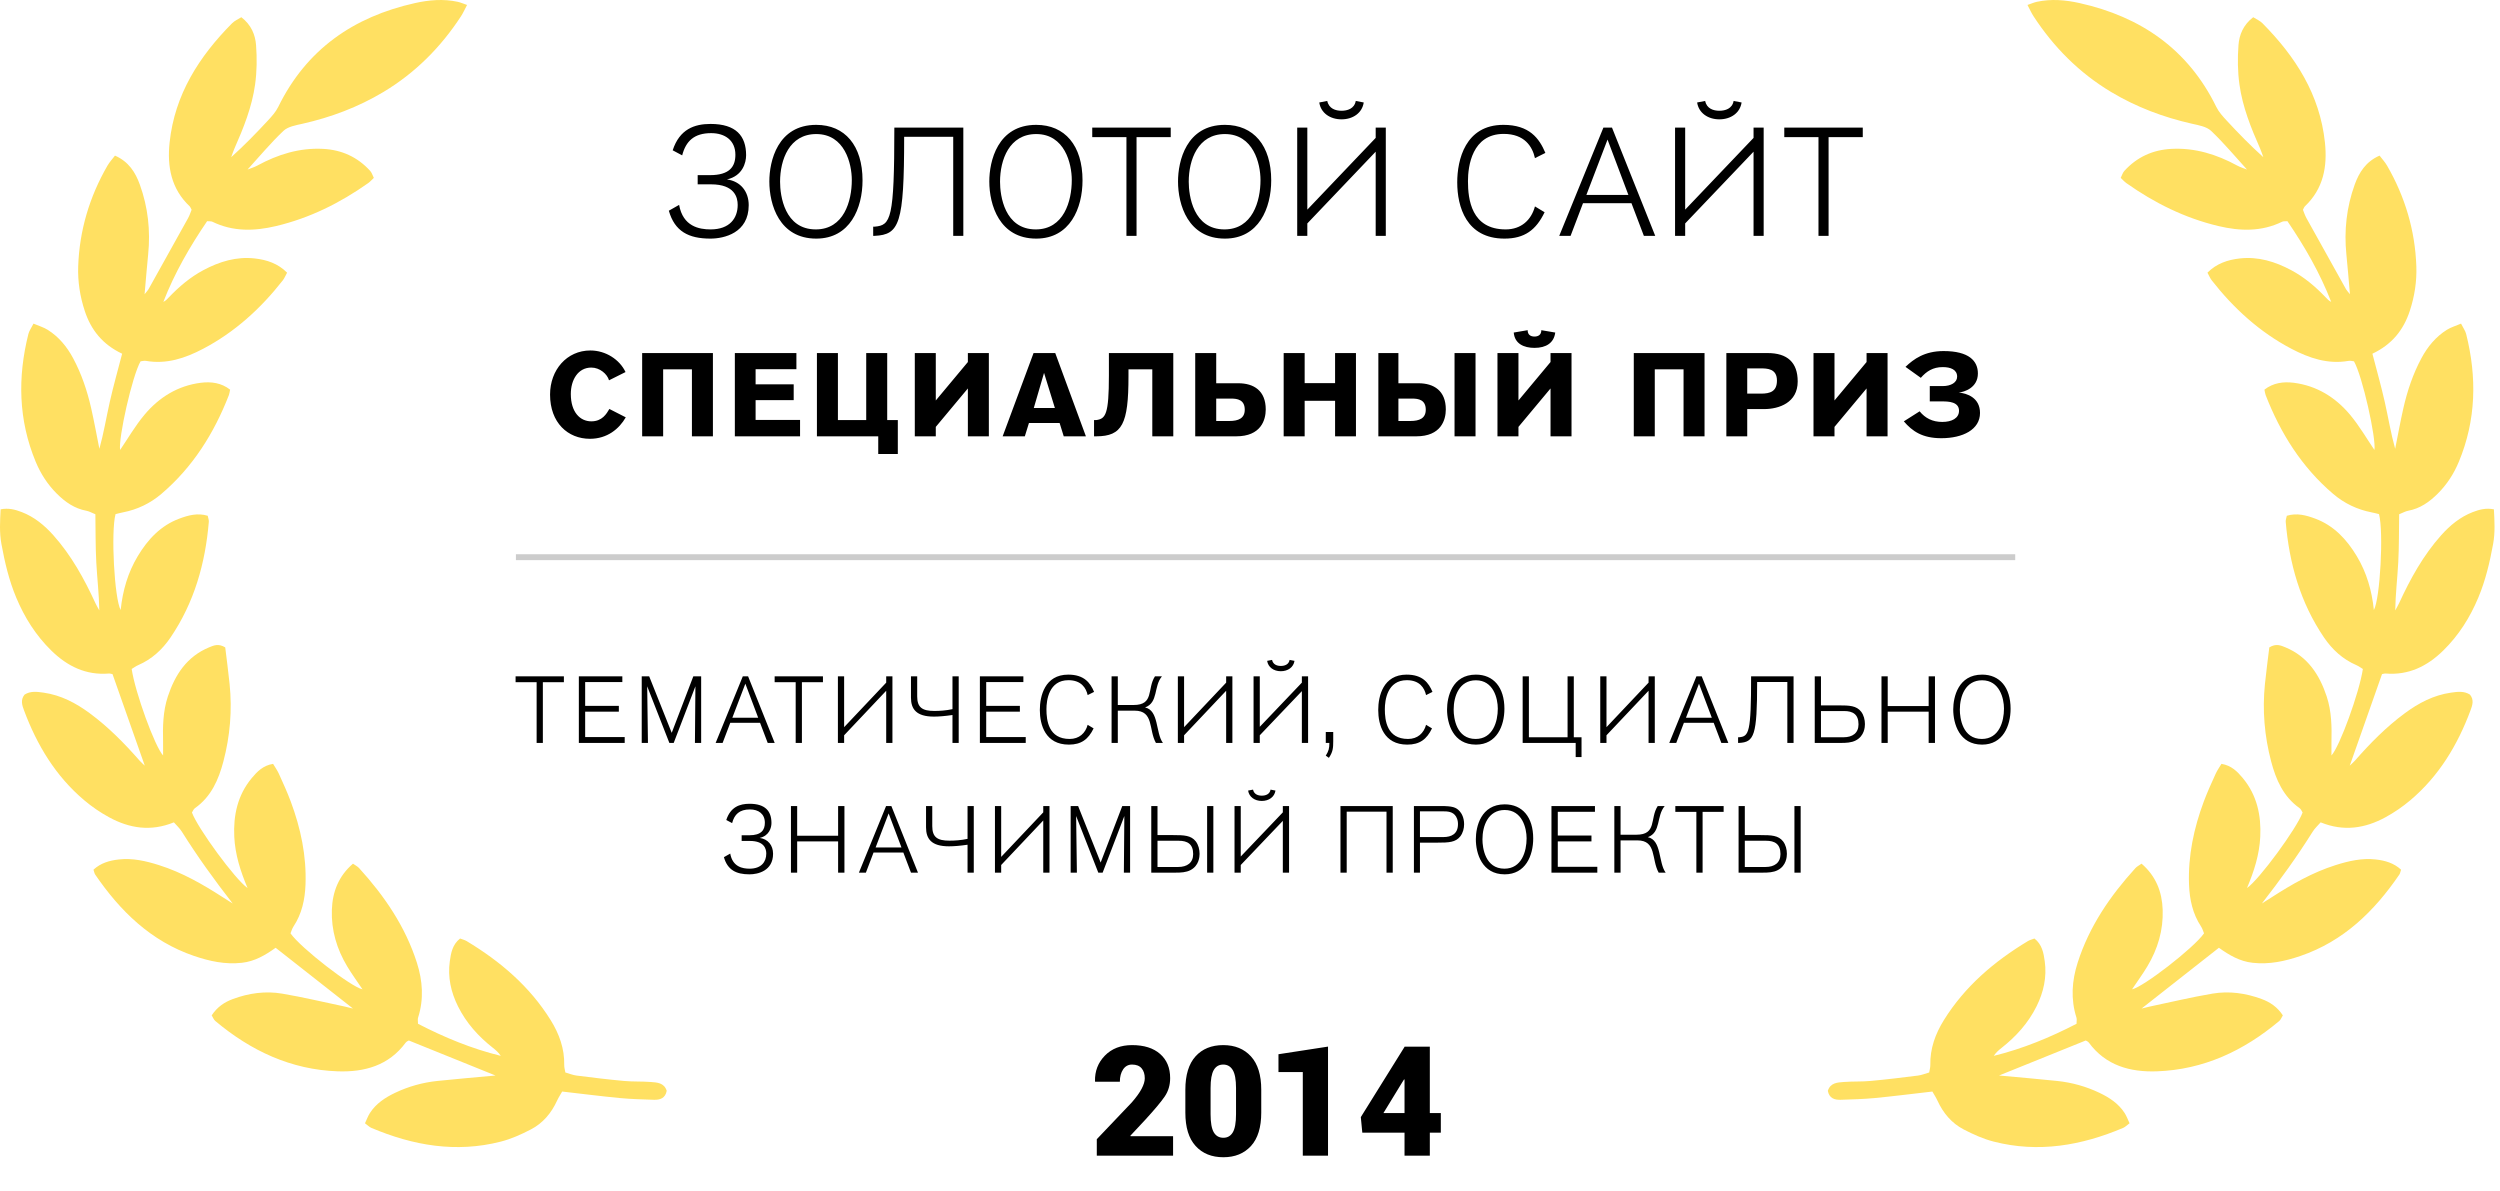 <?xml version="1.0" encoding="utf-8"?>
<svg width="212px" height="101px" viewBox="0 0 212 101" version="1.1" xmlns:xlink="http://www.w3.org/1999/xlink" xmlns="http://www.w3.org/2000/svg">
  <desc>Created with Lunacy</desc>
  <g id="Group-10-Copy">
    <g id="Group-4">
      <g id="Group-5">
        <path d="M35.578 14.415C34.562 13.301 33.595 12.136 32.505 11.101C32.118 10.733 31.446 10.62 30.881 10.493C28.456 9.944 26.16 9.081 24.025 7.802C21.322 6.181 19.158 4.005 17.441 1.375C17.266 1.107 17.137 0.81 16.93 0.42C17.258 0.308 17.485 0.205 17.724 0.153C18.94 -0.112 20.161 -0.004 21.351 0.262C26.552 1.423 30.552 4.182 32.942 9.065C33.152 9.494 33.494 9.871 33.824 10.227C34.807 11.287 35.815 12.325 36.931 13.33C36.841 13.086 36.763 12.836 36.658 12.598C35.885 10.849 35.17 9.071 34.906 7.171C34.752 6.072 34.739 4.935 34.823 3.828C34.889 2.952 35.227 2.109 36.072 1.46C36.336 1.629 36.641 1.755 36.856 1.972C39.655 4.797 41.722 8.015 42.154 12.078C42.371 14.124 42.027 16.015 40.444 17.505C40.398 17.547 40.38 17.618 40.289 17.788C40.367 17.977 40.451 18.252 40.588 18.499C41.7 20.511 42.821 22.519 43.943 24.526C44.004 24.634 44.096 24.724 44.276 24.95C44.167 23.722 44.082 22.651 43.974 21.582C43.769 19.553 43.986 17.571 44.679 15.655C45.054 14.617 45.623 13.706 46.787 13.196C47.01 13.49 47.254 13.751 47.428 14.053C48.951 16.693 49.801 19.545 49.906 22.586C49.95 23.863 49.755 25.142 49.347 26.375C48.816 27.983 47.842 29.208 46.18 29.995C46.537 31.375 46.921 32.721 47.228 34.085C47.526 35.407 47.743 36.747 48.11 38.059C48.34 36.912 48.546 35.761 48.805 34.621C49.141 33.143 49.62 31.711 50.341 30.369C50.864 29.395 51.551 28.561 52.49 27.97C52.833 27.754 53.238 27.639 53.696 27.443C53.881 27.812 54.062 28.052 54.129 28.321C55.052 31.997 54.979 35.621 53.509 39.16C53.089 40.172 52.502 41.081 51.723 41.859C51.011 42.57 50.218 43.128 49.2 43.315C48.981 43.355 48.777 43.477 48.449 43.609C48.427 44.958 48.444 46.331 48.371 47.699C48.3 49.04 48.137 50.377 48.116 51.763C48.225 51.561 48.346 51.364 48.441 51.156C49.394 49.085 50.486 47.098 52.013 45.388C52.763 44.548 53.626 43.835 54.696 43.423C55.248 43.211 55.814 43.058 56.483 43.192C56.536 44.188 56.596 45.148 56.417 46.127C56.132 47.684 55.774 49.213 55.16 50.678C54.453 52.367 53.495 53.887 52.182 55.171C50.827 56.496 49.253 57.275 47.304 57.115C47.211 57.107 47.114 57.144 46.995 57.165C46.094 59.723 45.192 62.283 44.26 64.928C44.427 64.766 44.579 64.64 44.707 64.493C45.99 63.029 47.351 61.648 48.922 60.487C50.101 59.615 51.371 58.946 52.845 58.736C53.4 58.657 53.958 58.584 54.453 58.903C54.82 59.353 54.657 59.814 54.501 60.235C53.404 63.178 51.823 65.811 49.398 67.859C48.748 68.408 48.032 68.899 47.286 69.305C45.566 70.242 43.757 70.537 41.791 69.735C41.562 69.998 41.297 70.237 41.114 70.528C39.802 72.623 38.36 74.621 36.806 76.616C37.076 76.445 37.349 76.276 37.617 76.103C39.335 74.993 41.101 73.978 43.063 73.36C44.165 73.012 45.288 72.75 46.459 72.882C47.249 72.97 47.992 73.179 48.611 73.749C48.551 73.924 48.534 74.06 48.466 74.161C46.341 77.271 43.742 79.811 40.087 81.062C38.772 81.511 37.439 81.803 36.025 81.645C34.935 81.524 34.043 81.001 33.163 80.371C30.977 82.089 28.815 83.788 26.604 85.526C26.857 85.464 27.082 85.402 27.311 85.354C29.078 84.982 30.837 84.561 32.616 84.259C34.031 84.019 35.437 84.217 36.791 84.718C37.517 84.987 38.128 85.403 38.585 86.103C38.482 86.267 38.415 86.466 38.278 86.581C35.27 89.106 31.861 90.712 27.892 90.849C25.641 90.926 23.572 90.366 22.135 88.415C22.097 88.364 22.038 88.326 21.984 88.291C21.928 88.256 21.866 88.233 21.868 88.234C19.368 89.243 16.912 90.236 14.519 91.203C16.118 91.351 17.784 91.49 19.445 91.664C20.696 91.796 21.899 92.13 23.037 92.673C23.878 93.074 24.647 93.58 25.166 94.38C25.336 94.642 25.441 94.947 25.586 95.254C25.356 95.423 25.218 95.572 25.047 95.644C21.506 97.143 17.862 97.781 14.07 96.809C13.188 96.583 12.332 96.198 11.521 95.777C10.501 95.248 9.782 94.391 9.3 93.34C9.169 93.055 8.994 92.791 8.865 92.563C7.15 92.759 5.555 92.963 3.954 93.117C3.006 93.208 2.05 93.227 1.097 93.261C0.561 93.281 0.119 93.13 0 92.502C0.216 91.815 0.813 91.793 1.358 91.752C2.113 91.694 2.874 91.734 3.627 91.664C4.969 91.541 6.308 91.377 7.646 91.208C7.963 91.168 8.268 91.039 8.595 90.946C8.635 90.703 8.695 90.513 8.691 90.325C8.66 88.926 9.114 87.678 9.84 86.507C11.62 83.641 14.109 81.528 16.963 79.806C17.125 79.708 17.32 79.664 17.521 79.586C18.167 80.089 18.297 80.809 18.394 81.515C18.58 82.859 18.3 84.128 17.698 85.34C16.993 86.755 15.967 87.892 14.735 88.86C14.491 89.052 14.256 89.254 14.071 89.537C16.542 88.931 18.852 87.974 21.09 86.817C21.09 86.61 21.13 86.439 21.084 86.295C20.583 84.729 20.695 83.169 21.185 81.636C22.165 78.568 23.939 75.974 26.085 73.615C26.212 73.475 26.396 73.387 26.604 73.239C27.821 74.287 28.344 75.622 28.395 77.154C28.453 78.877 27.979 80.475 27.096 81.946C26.692 82.62 26.226 83.255 25.797 83.895C26.725 83.719 31.032 80.396 31.902 79.147C31.829 78.976 31.772 78.752 31.651 78.57C30.937 77.489 30.678 76.284 30.63 75.013C30.539 72.574 31.036 70.237 31.882 67.968C32.18 67.168 32.538 66.39 32.89 65.611C33.021 65.322 33.212 65.059 33.38 64.775C34.23 64.913 34.733 65.434 35.19 65.983C36.391 67.428 36.759 69.141 36.67 70.969C36.597 72.459 36.153 73.867 35.544 75.305C36.578 74.599 39.769 70.244 40.26 68.902C40.187 68.791 40.128 68.617 40.006 68.531C38.623 67.56 38 66.111 37.593 64.569C37.027 62.422 36.84 60.228 37.066 58.01C37.176 56.938 37.321 55.869 37.437 54.9C38.01 54.549 38.404 54.729 38.802 54.893C40.688 55.676 41.689 57.203 42.302 59.056C42.723 60.328 42.739 61.643 42.708 62.962C42.7 63.322 42.707 63.683 42.707 64.063C43.408 63.308 45.075 58.722 45.371 56.73C45.2 56.627 45.02 56.49 44.818 56.403C43.663 55.903 42.776 55.088 42.078 54.062C40.065 51.099 39.125 47.778 38.829 44.247C38.816 44.092 38.884 43.931 38.922 43.737C39.772 43.478 40.557 43.692 41.324 43.977C42.914 44.567 44.002 45.743 44.85 47.153C45.694 48.554 46.138 50.097 46.304 51.731C46.832 50.792 47.145 45.113 46.739 43.597C46.549 43.551 46.334 43.491 46.114 43.449C44.893 43.212 43.8 42.689 42.858 41.888C40.188 39.617 38.388 36.744 37.128 33.506C37.081 33.386 37.07 33.253 37.023 33.043C37.76 32.465 38.627 32.348 39.507 32.459C41.461 32.706 43.049 33.694 44.288 35.174C45.082 36.123 45.708 37.213 46.352 38.157C46.508 37.169 45.334 31.888 44.618 30.641C44.479 30.627 44.312 30.575 44.159 30.602C42.408 30.908 40.822 30.369 39.32 29.581C36.626 28.168 34.422 26.158 32.554 23.772C32.418 23.597 32.334 23.381 32.192 23.123C32.966 22.342 33.913 22.031 34.935 21.916C36.497 21.741 37.931 22.184 39.293 22.91C40.408 23.505 41.358 24.314 42.226 25.224C42.358 25.363 42.484 25.507 42.685 25.599C41.736 23.154 40.44 20.911 38.974 18.757C38.779 18.775 38.634 18.75 38.527 18.803C36.775 19.657 34.967 19.608 33.129 19.171C30.271 18.492 27.696 17.21 25.31 15.524C25.154 15.413 25.025 15.262 24.836 15.085C24.944 14.872 25.005 14.646 25.146 14.492C26.217 13.315 27.561 12.703 29.148 12.624C31.15 12.523 32.979 13.095 34.717 14.041C34.994 14.191 35.304 14.28 35.599 14.397C35.615 14.445 35.631 14.493 35.613 14.44C35.672 14.481 35.625 14.448 35.578 14.415" transform="translate(155 0)" id="Fill-1" fill="#FFE062" stroke="none" />
        <path d="M35.578 14.415C34.562 13.301 33.595 12.136 32.505 11.101C32.118 10.733 31.446 10.62 30.881 10.493C28.456 9.944 26.16 9.081 24.025 7.802C21.322 6.181 19.158 4.005 17.441 1.375C17.266 1.107 17.137 0.81 16.93 0.42C17.258 0.308 17.485 0.205 17.724 0.153C18.94 -0.112 20.161 -0.004 21.351 0.262C26.552 1.423 30.552 4.182 32.942 9.065C33.152 9.494 33.494 9.871 33.824 10.227C34.807 11.287 35.815 12.325 36.931 13.33C36.841 13.086 36.763 12.836 36.658 12.598C35.885 10.849 35.17 9.071 34.906 7.171C34.752 6.072 34.739 4.935 34.823 3.828C34.889 2.952 35.227 2.109 36.072 1.46C36.336 1.629 36.641 1.755 36.856 1.972C39.655 4.797 41.722 8.015 42.154 12.078C42.371 14.124 42.027 16.015 40.444 17.505C40.398 17.547 40.38 17.618 40.289 17.788C40.367 17.977 40.451 18.252 40.588 18.499C41.7 20.511 42.821 22.519 43.943 24.526C44.004 24.634 44.096 24.724 44.276 24.95C44.167 23.722 44.082 22.651 43.974 21.582C43.769 19.553 43.986 17.571 44.679 15.655C45.054 14.617 45.623 13.706 46.787 13.196C47.01 13.49 47.254 13.751 47.428 14.053C48.951 16.693 49.801 19.545 49.906 22.586C49.95 23.863 49.755 25.142 49.347 26.375C48.816 27.983 47.842 29.208 46.18 29.995C46.537 31.375 46.921 32.721 47.228 34.085C47.526 35.407 47.743 36.747 48.11 38.059C48.34 36.912 48.546 35.761 48.805 34.621C49.141 33.143 49.62 31.711 50.341 30.369C50.864 29.395 51.551 28.561 52.49 27.97C52.833 27.754 53.238 27.639 53.696 27.443C53.881 27.812 54.062 28.052 54.129 28.321C55.052 31.997 54.979 35.621 53.509 39.16C53.089 40.172 52.502 41.081 51.723 41.859C51.011 42.57 50.218 43.128 49.2 43.315C48.981 43.355 48.777 43.477 48.449 43.609C48.427 44.958 48.444 46.331 48.371 47.699C48.3 49.04 48.137 50.377 48.116 51.763C48.225 51.561 48.346 51.364 48.441 51.156C49.394 49.085 50.486 47.098 52.013 45.388C52.763 44.548 53.626 43.835 54.696 43.423C55.248 43.211 55.814 43.058 56.483 43.192C56.536 44.188 56.596 45.148 56.417 46.127C56.132 47.684 55.774 49.213 55.16 50.678C54.453 52.367 53.495 53.887 52.182 55.171C50.827 56.496 49.253 57.275 47.304 57.115C47.211 57.107 47.114 57.144 46.995 57.165C46.094 59.723 45.191 62.283 44.26 64.928C44.427 64.766 44.579 64.64 44.707 64.493C45.99 63.029 47.351 61.648 48.922 60.487C50.101 59.615 51.371 58.946 52.845 58.736C53.4 58.657 53.958 58.584 54.453 58.903C54.82 59.353 54.657 59.814 54.501 60.235C53.404 63.178 51.823 65.811 49.398 67.859C48.748 68.408 48.032 68.899 47.286 69.305C45.566 70.242 43.757 70.537 41.791 69.735C41.562 69.998 41.297 70.237 41.114 70.528C39.802 72.623 38.36 74.621 36.806 76.616C37.076 76.445 37.349 76.276 37.617 76.103C39.335 74.993 41.101 73.978 43.063 73.36C44.165 73.012 45.288 72.75 46.459 72.882C47.249 72.97 47.992 73.179 48.611 73.749C48.551 73.924 48.534 74.06 48.466 74.161C46.341 77.271 43.742 79.811 40.087 81.062C38.772 81.511 37.439 81.803 36.025 81.645C34.935 81.524 34.043 81.001 33.163 80.371C30.977 82.089 28.815 83.788 26.604 85.526C26.857 85.464 27.082 85.402 27.311 85.354C29.078 84.982 30.837 84.561 32.616 84.259C34.031 84.019 35.437 84.217 36.791 84.718C37.517 84.987 38.128 85.403 38.585 86.103C38.482 86.267 38.415 86.466 38.278 86.581C35.27 89.106 31.861 90.712 27.892 90.849C25.641 90.926 23.572 90.366 22.135 88.415C22.097 88.364 22.038 88.326 21.984 88.291C21.928 88.256 21.866 88.233 21.868 88.234C19.368 89.243 16.912 90.236 14.519 91.203C16.118 91.351 17.784 91.49 19.445 91.664C20.696 91.796 21.899 92.13 23.037 92.673C23.878 93.074 24.647 93.58 25.166 94.38C25.336 94.642 25.441 94.947 25.586 95.254C25.356 95.423 25.218 95.572 25.047 95.644C21.506 97.143 17.862 97.781 14.07 96.809C13.188 96.583 12.332 96.198 11.521 95.777C10.501 95.248 9.782 94.391 9.3 93.34C9.169 93.055 8.994 92.791 8.865 92.563C7.15 92.759 5.555 92.963 3.954 93.117C3.006 93.208 2.05 93.227 1.097 93.261C0.561 93.281 0.119 93.13 0 92.502C0.216 91.815 0.813 91.793 1.358 91.752C2.113 91.694 2.874 91.734 3.627 91.664C4.969 91.541 6.308 91.377 7.646 91.208C7.963 91.168 8.268 91.039 8.595 90.946C8.635 90.703 8.695 90.513 8.691 90.325C8.66 88.926 9.114 87.678 9.84 86.507C11.62 83.641 14.109 81.528 16.963 79.806C17.125 79.708 17.32 79.664 17.521 79.586C18.167 80.089 18.297 80.809 18.394 81.515C18.58 82.859 18.3 84.128 17.698 85.34C16.993 86.755 15.967 87.892 14.735 88.86C14.491 89.052 14.256 89.254 14.071 89.537C16.542 88.931 18.852 87.974 21.09 86.817C21.09 86.61 21.13 86.439 21.084 86.295C20.583 84.729 20.695 83.169 21.185 81.636C22.165 78.568 23.939 75.974 26.085 73.615C26.212 73.475 26.396 73.387 26.604 73.239C27.821 74.287 28.344 75.622 28.395 77.154C28.453 78.877 27.979 80.475 27.096 81.946C26.692 82.62 26.226 83.255 25.797 83.895C26.725 83.719 31.032 80.396 31.902 79.147C31.829 78.976 31.772 78.752 31.651 78.57C30.937 77.489 30.678 76.284 30.63 75.013C30.539 72.574 31.036 70.237 31.882 67.968C32.18 67.168 32.538 66.39 32.89 65.611C33.021 65.322 33.212 65.059 33.38 64.775C34.23 64.913 34.733 65.434 35.19 65.983C36.391 67.428 36.759 69.141 36.67 70.969C36.597 72.459 36.153 73.867 35.544 75.305C36.578 74.599 39.769 70.244 40.26 68.902C40.187 68.791 40.128 68.617 40.006 68.531C38.623 67.56 38 66.111 37.593 64.569C37.027 62.422 36.84 60.228 37.066 58.01C37.176 56.938 37.321 55.869 37.437 54.9C38.01 54.549 38.404 54.729 38.802 54.893C40.688 55.676 41.689 57.203 42.302 59.056C42.723 60.328 42.739 61.643 42.708 62.962C42.7 63.322 42.707 63.683 42.707 64.063C43.408 63.308 45.075 58.722 45.371 56.73C45.2 56.627 45.02 56.49 44.818 56.403C43.663 55.903 42.776 55.088 42.078 54.062C40.065 51.099 39.125 47.778 38.829 44.247C38.816 44.092 38.884 43.931 38.922 43.737C39.772 43.478 40.557 43.692 41.324 43.977C42.914 44.567 44.002 45.743 44.85 47.153C45.694 48.554 46.138 50.097 46.304 51.731C46.832 50.792 47.145 45.113 46.739 43.597C46.549 43.551 46.334 43.491 46.114 43.449C44.893 43.212 43.8 42.689 42.858 41.888C40.188 39.617 38.388 36.744 37.128 33.506C37.081 33.386 37.07 33.253 37.023 33.043C37.76 32.465 38.627 32.348 39.507 32.459C41.461 32.706 43.049 33.694 44.288 35.174C45.082 36.123 45.708 37.213 46.352 38.157C46.508 37.169 45.334 31.888 44.618 30.641C44.479 30.627 44.312 30.575 44.159 30.602C42.408 30.908 40.822 30.369 39.32 29.581C36.626 28.168 34.422 26.158 32.554 23.772C32.418 23.597 32.334 23.381 32.191 23.123C32.966 22.342 33.913 22.031 34.935 21.916C36.497 21.741 37.931 22.184 39.293 22.91C40.408 23.505 41.358 24.314 42.226 25.224C42.358 25.363 42.484 25.507 42.685 25.599C41.736 23.154 40.44 20.911 38.974 18.757C38.779 18.775 38.634 18.75 38.527 18.803C36.775 19.657 34.967 19.608 33.129 19.171C30.271 18.492 27.696 17.21 25.31 15.524C25.154 15.413 25.025 15.262 24.836 15.085C24.944 14.872 25.005 14.646 25.146 14.492C26.217 13.315 27.561 12.703 29.148 12.624C31.15 12.523 32.979 13.095 34.717 14.041C34.994 14.191 35.304 14.28 35.599 14.397C35.615 14.445 35.63 14.493 35.613 14.44C35.672 14.481 35.625 14.448 35.578 14.415" transform="matrix(-1 0 0 1 56.537 0)" id="Fill-1" fill="#FFE062" stroke="none" />
        <path d="M68.999 0.13C68.87 1.014 68.09 1.56 67.115 1.56C66.139 1.56 65.359 1.014 65.23 0.13L65.906 0C66.049 0.663 66.621 0.832 67.115 0.832C67.609 0.832 68.207 0.663 68.323 0L68.999 0.13ZM99.157 1.56C100.132 1.56 100.912 1.014 101.042 0.13L100.366 0C100.249 0.663 99.651 0.832 99.157 0.832C98.663 0.832 98.091 0.663 97.948 0L97.272 0.13C97.403 1.014 98.183 1.56 99.157 1.56ZM13.597 11.674C14.767 11.674 16.846 11.193 16.846 8.84C16.846 7.683 16.157 6.812 15.001 6.656C16.326 6.357 16.625 5.239 16.625 4.602C16.625 2.964 15.768 1.95 13.61 1.95C12.245 1.95 10.983 2.392 10.399 4.186L11.204 4.615C11.517 3.406 12.219 2.73 13.662 2.73C14.832 2.73 15.716 3.341 15.716 4.563C15.716 5.564 15.235 6.292 13.557 6.292L12.518 6.292L12.518 7.072L13.649 7.072C15.664 7.072 15.911 8.19 15.911 8.814C15.911 9.945 15.235 10.894 13.61 10.894C12.648 10.894 11.27 10.647 10.944 8.814L10.073 9.308C10.568 11.063 11.751 11.674 13.597 11.674ZM26.498 6.734C26.498 9.087 25.445 11.674 22.573 11.674C19.439 11.674 18.595 8.801 18.595 6.825C18.595 5.122 19.284 2.028 22.573 2.028C25.003 2.028 26.498 3.783 26.498 6.734ZM41.227 11.674C44.099 11.674 45.153 9.087 45.153 6.734C45.153 3.783 43.657 2.028 41.227 2.028C37.938 2.028 37.248 5.122 37.248 6.825C37.248 8.801 38.093 11.674 41.227 11.674ZM61.154 6.734C61.154 9.087 60.102 11.674 57.228 11.674C54.096 11.674 53.251 8.801 53.251 6.825C53.251 5.122 53.94 2.028 57.228 2.028C59.66 2.028 61.154 3.783 61.154 6.734ZM84.338 9.438C83.611 10.946 82.635 11.674 80.933 11.674C77.695 11.674 76.928 8.97 76.928 6.903C76.928 5.005 77.605 2.028 80.841 2.028C83.052 2.028 83.883 3.172 84.403 4.407L83.519 4.849C83.299 3.861 82.635 2.795 80.868 2.795C78.177 2.795 77.838 5.551 77.838 6.799C77.838 8.346 78.124 10.894 81.037 10.894C82.35 10.894 83.207 10.101 83.519 8.944L84.338 9.438ZM30.027 3.042C30.027 10.439 29.625 11.336 27.532 11.44L27.401 11.44L27.401 10.66L27.532 10.66C28.896 10.543 29.195 10.049 29.195 2.262L35.045 2.262L35.045 11.44L34.188 11.44L34.188 3.042L30.027 3.042ZM49.734 11.44L49.734 3.068L52.633 3.068L52.633 2.262L45.977 2.262L45.977 3.068L48.877 3.068L48.877 11.44L49.734 11.44ZM64.216 11.44L64.216 10.387L70.013 4.303L70.013 11.44L70.871 11.44L70.871 2.262L70.013 2.262L70.013 3.133L64.216 9.217L64.216 2.262L63.358 2.262L63.358 11.44L64.216 11.44ZM86.541 11.44L87.594 8.671L91.703 8.671L92.755 11.44L93.718 11.44L90.052 2.262L89.323 2.262L85.579 11.44L86.541 11.44ZM96.258 10.387L96.258 11.44L95.4 11.44L95.4 2.262L96.258 2.262L96.258 9.217L102.056 3.133L102.056 2.262L102.914 2.262L102.914 11.44L102.056 11.44L102.056 4.303L96.258 10.387ZM108.419 11.44L108.419 3.068L111.318 3.068L111.318 2.262L104.662 2.262L104.662 3.068L107.562 3.068L107.562 11.44L108.419 11.44ZM22.534 10.894C19.881 10.894 19.505 8.034 19.505 6.851C19.505 4.992 20.285 2.808 22.573 2.808C24.991 2.808 25.588 5.317 25.588 6.708C25.588 8.502 24.913 10.894 22.534 10.894ZM38.158 6.851C38.158 8.034 38.535 10.894 41.188 10.894C43.566 10.894 44.242 8.502 44.242 6.708C44.242 5.317 43.645 2.808 41.227 2.808C38.938 2.808 38.158 4.992 38.158 6.851ZM57.19 10.894C54.538 10.894 54.16 8.034 54.16 6.851C54.16 4.992 54.941 2.808 57.228 2.808C59.647 2.808 60.245 5.317 60.245 6.708C60.245 8.502 59.569 10.894 57.19 10.894ZM87.88 7.969L91.442 7.969L89.674 3.276L87.88 7.969ZM85.24 19.64C85.13 20.51 84.48 20.94 83.48 20.94C82.58 20.94 81.8 20.59 81.72 19.64L82.9 19.44C82.9 19.86 83.19 19.98 83.48 19.98C83.75 19.98 84.06 19.87 84.06 19.44L85.24 19.64ZM6.42 26.83C5.86 27.81 4.85 28.65 3.38 28.65C1.51 28.65 0 27.29 0 24.9C0 22.81 1.42 21.16 3.42 21.16C4.72 21.16 5.9 21.93 6.4 22.99L5 23.69C4.85 23.16 4.22 22.61 3.5 22.61C2.36 22.61 1.76 23.67 1.76 24.85C1.76 26.4 2.55 27.17 3.5 27.17C4.42 27.17 4.79 26.53 5.03 26.12L6.42 26.83ZM121.26 26.46C121.26 27.87 119.8 28.6 117.98 28.6C116.37 28.6 115.52 28.01 114.8 27.17L116.14 26.32C116.61 26.9 117.23 27.22 118.06 27.22C118.86 27.22 119.48 26.91 119.48 26.27C119.48 25.51 118.58 25.48 118.07 25.48L117 25.48L117 24.18L118.1 24.18C118.79 24.18 119.32 23.88 119.32 23.38C119.32 22.78 118.76 22.57 118.1 22.57C117.27 22.57 116.72 22.93 116.24 23.48L114.94 22.55C115.63 21.89 116.56 21.21 118.17 21.21C120.33 21.21 121.08 22.05 121.08 23.11C121.08 24.33 119.92 24.68 119.46 24.73C120.15 24.79 121.26 25.16 121.26 26.46ZM9.59 28.44L9.59 22.76L12.03 22.76L12.03 28.44L13.81 28.44L13.81 21.38L7.81 21.38L7.81 28.44L9.59 28.44ZM21.2 27.05L21.2 28.44L15.67 28.44L15.67 21.38L20.89 21.38L20.89 22.75L17.43 22.75L17.43 24.03L20.66 24.03L20.66 25.37L17.43 25.37L17.43 27.05L21.2 27.05ZM29.49 29.94L29.49 27.06L28.59 27.06L28.59 21.38L26.81 21.38L26.81 27.06L24.41 27.06L24.41 21.38L22.63 21.38L22.63 28.44L27.83 28.44L27.83 29.94L29.49 29.94ZM32.71 27.64L32.71 28.44L30.93 28.44L30.93 21.38L32.71 21.38L32.71 25.4L35.43 22.14L35.43 21.38L37.21 21.38L37.21 28.44L35.43 28.44L35.43 24.38L32.71 27.64ZM40.26 28.44L40.61 27.31L43.21 27.31L43.56 28.44L45.44 28.44L42.84 21.38L41 21.38L38.38 28.44L40.26 28.44ZM46.33 28.44C48.52 28.43 49.05 27.4 49.05 23.36L49.05 22.76L51.07 22.76L51.07 28.44L52.85 28.44L52.85 21.38L47.39 21.38L47.39 23.28C47.39 26.58 47.11 26.95 46.33 27.06L46.13 27.06L46.13 28.44L46.33 28.44ZM60.69 26.16C60.69 27.06 60.28 28.44 58.19 28.44L54.71 28.44L54.71 21.38L56.49 21.38L56.49 23.94L58.36 23.94C59.68 23.94 60.69 24.57 60.69 26.16ZM63.99 25.43L63.99 28.44L62.21 28.44L62.21 21.38L63.99 21.38L63.99 23.93L66.57 23.93L66.57 21.38L68.34 21.38L68.34 28.44L66.57 28.44L66.57 25.43L63.99 25.43ZM73.46 28.44C75.55 28.44 75.96 27.06 75.96 26.16C75.96 24.57 74.95 23.94 73.63 23.94L71.94 23.94L71.94 21.38L70.24 21.38L70.24 28.44L73.46 28.44ZM78.48 21.38L78.48 28.44L76.7 28.44L76.7 21.38L78.48 21.38ZM82.12 28.44L82.12 27.64L84.84 24.38L84.84 28.44L86.62 28.44L86.62 21.38L84.84 21.38L84.84 22.14L82.12 25.4L82.12 21.38L80.34 21.38L80.34 28.44L82.12 28.44ZM93.68 22.76L93.68 28.44L91.9 28.44L91.9 21.38L97.9 21.38L97.9 28.44L96.12 28.44L96.12 22.76L93.68 22.76ZM101.52 28.44L101.52 26.13L102.95 26.13C104.23 26.13 105.8 25.58 105.8 23.79C105.8 22.17 104.92 21.38 103.25 21.38L99.75 21.38L99.75 28.44L101.52 28.44ZM108.92 28.44L108.92 27.64L111.64 24.38L111.64 28.44L113.42 28.44L113.42 21.38L111.64 21.38L111.64 22.14L108.92 25.4L108.92 21.38L107.14 21.38L107.14 28.44L108.92 28.44ZM101.52 24.82L102.68 24.82C103.48 24.82 104.04 24.63 104.04 23.71C104.04 22.69 103.2 22.68 102.65 22.68L101.52 22.68L101.52 24.82ZM41.02 26.04L42.81 26.04L41.89 23.06L41.02 26.04ZM57.6 27.14L56.49 27.14L56.49 25.24L57.77 25.24C58.28 25.24 58.91 25.34 58.91 26.18C58.91 26.92 58.37 27.14 57.6 27.14ZM72.95 27.14L71.94 27.14L71.94 25.24L73.12 25.24C73.63 25.24 74.26 25.34 74.26 26.18C74.26 26.92 73.72 27.14 72.95 27.14Z" transform="translate(46.645 8.56)" id="ЗОЛОТОЙСАЙТСПЕЦИАЛЬНЫЙПРИЗ" fill="#000000" fill-rule="evenodd" stroke="none" />
        <path d="M66.052 0.08C65.972 0.624 65.492 0.96 64.892 0.96C64.292 0.96 63.812 0.624 63.732 0.08L64.148 0C64.236 0.408 64.588 0.512 64.892 0.512C65.196 0.512 65.564 0.408 65.636 0L66.052 0.08ZM46.92 7.184C47.968 7.184 48.568 6.736 49.016 5.808L48.512 5.504C48.32 6.216 47.792 6.704 46.984 6.704C45.192 6.704 45.016 5.136 45.016 4.184C45.016 3.416 45.224 1.72 46.88 1.72C47.968 1.72 48.376 2.376 48.512 2.984L49.056 2.712C48.736 1.952 48.224 1.248 46.864 1.248C44.872 1.248 44.456 3.08 44.456 4.248C44.456 5.52 44.928 7.184 46.92 7.184ZM75.616 7.184C76.664 7.184 77.264 6.736 77.712 5.808L77.208 5.504C77.016 6.216 76.488 6.704 75.68 6.704C73.888 6.704 73.712 5.136 73.712 4.184C73.712 3.416 73.92 1.72 75.576 1.72C76.664 1.72 77.072 2.376 77.208 2.984L77.752 2.712C77.432 1.952 76.92 1.248 75.56 1.248C73.568 1.248 73.152 3.08 73.152 4.248C73.152 5.52 73.624 7.184 75.616 7.184ZM83.852 4.144C83.852 5.592 83.204 7.184 81.436 7.184C79.508 7.184 78.988 5.416 78.988 4.2C78.988 3.152 79.412 1.248 81.436 1.248C82.932 1.248 83.852 2.328 83.852 4.144ZM126.776 4.144C126.776 5.592 126.128 7.184 124.36 7.184C122.432 7.184 121.912 5.416 121.912 4.2C121.912 3.152 122.336 1.248 124.36 1.248C125.856 1.248 126.776 2.328 126.776 4.144ZM2.312 1.888L2.312 7.04L1.784 7.04L1.784 1.888L0 1.888L0 1.392L4.096 1.392L4.096 1.888L2.312 1.888ZM9.252 7.04L9.252 6.544L5.9 6.544L5.9 4.392L8.756 4.392L8.756 3.896L5.9 3.896L5.9 1.88L9.052 1.88L9.052 1.392L5.364 1.392L5.364 7.04L9.252 7.04ZM11.223 6.962L11.224 7.04L10.696 7.04L10.696 1.392L11.328 1.392L13.24 6.184L15.072 1.392L15.736 1.392L15.736 7.04L15.208 7.04C15.208 6.913 15.243 2.842 15.248 2.299L15.248 2.24L13.408 7.04L13.04 7.04L11.16 2.24C11.16 2.24 11.216 6.338 11.223 6.962ZM17.556 7.04L18.204 5.336L20.732 5.336L21.38 7.04L21.972 7.04L19.716 1.392L19.268 1.392L16.964 7.04L17.556 7.04ZM24.28 7.04L24.28 1.888L26.064 1.888L26.064 1.392L21.968 1.392L21.968 1.888L23.752 1.888L23.752 7.04L24.28 7.04ZM27.86 6.392L27.86 7.04L27.332 7.04L27.332 1.392L27.86 1.392L27.86 5.704L31.428 1.928L31.428 1.392L31.956 1.392L31.956 7.04L31.428 7.04L31.428 2.616L27.86 6.392ZM37.576 7.04L37.576 1.392L37.048 1.392L37.048 4.176C36.488 4.296 35.96 4.328 35.512 4.328C34.496 4.328 34.056 4.04 34.056 3.096L34.056 1.392L33.528 1.392L33.528 3.2C33.528 4.168 33.976 4.808 35.472 4.808C35.888 4.808 36.4 4.768 37.048 4.672L37.048 7.04L37.576 7.04ZM43.26 6.544L43.26 7.04L39.372 7.04L39.372 1.392L43.06 1.392L43.06 1.88L39.908 1.88L39.908 3.896L42.764 3.896L42.764 4.392L39.908 4.392L39.908 6.544L43.26 6.544ZM51.068 4.304L51.068 7.04L50.54 7.04L50.54 1.392L51.068 1.392L51.068 3.824L52.404 3.824C54.172 3.824 53.532 2.448 54.22 1.392L54.812 1.392C54.084 2.256 54.524 3.608 53.38 4.032C54.564 4.288 54.26 6.168 54.892 7.04L54.3 7.04C53.668 5.912 54.14 4.304 52.492 4.304L51.068 4.304ZM56.688 7.04L56.688 6.392L60.256 2.616L60.256 7.04L60.784 7.04L60.784 1.392L60.256 1.392L60.256 1.928L56.688 5.704L56.688 1.392L56.16 1.392L56.16 7.04L56.688 7.04ZM63.108 7.04L63.108 6.392L66.676 2.648L66.676 7.04L67.204 7.04L67.204 1.392L66.676 1.392L66.676 1.928L63.108 5.672L63.108 1.392L62.58 1.392L62.58 7.04L63.108 7.04ZM90.392 6.56L90.392 8.24L89.896 8.24L89.896 7.04L85.4 7.04L85.4 1.392L85.928 1.392L85.928 6.56L89.208 6.56L89.208 1.392L89.736 1.392L89.736 6.56L90.392 6.56ZM92.508 7.04L92.508 6.392L96.076 2.616L96.076 7.04L96.604 7.04L96.604 1.392L96.076 1.392L96.076 1.928L92.508 5.704L92.508 1.392L91.98 1.392L91.98 7.04L92.508 7.04ZM99.072 5.336L98.424 7.04L97.832 7.04L100.136 1.392L100.584 1.392L102.84 7.04L102.248 7.04L101.6 5.336L99.072 5.336ZM105.284 1.872C105.284 6.424 105.036 6.976 103.748 7.04L103.668 7.04L103.668 6.56L103.748 6.56C104.588 6.488 104.772 6.184 104.772 1.392L108.372 1.392L108.372 7.04L107.844 7.04L107.844 1.872L105.284 1.872ZM112.392 7.04C112.816 7.04 113.28 7.024 113.656 6.824C114.376 6.448 114.424 5.696 114.424 5.448C114.424 5.08 114.328 4.688 114.104 4.392C113.704 3.88 113.12 3.856 112.176 3.856L110.696 3.856L110.696 1.392L110.168 1.392L110.168 7.04L112.392 7.04ZM116.356 7.04L116.356 4.392L119.828 4.392L119.828 7.04L120.364 7.04L120.364 1.392L119.828 1.392L119.828 3.912L116.356 3.912L116.356 1.392L115.828 1.392L115.828 7.04L116.356 7.04ZM81.412 6.704C79.78 6.704 79.548 4.944 79.548 4.216C79.548 3.072 80.028 1.728 81.436 1.728C82.924 1.728 83.292 3.272 83.292 4.128C83.292 5.232 82.876 6.704 81.412 6.704ZM124.336 6.704C122.704 6.704 122.472 4.944 122.472 4.216C122.472 3.072 122.952 1.728 124.36 1.728C125.848 1.728 126.216 3.272 126.216 4.128C126.216 5.232 125.8 6.704 124.336 6.704ZM18.38 4.904L20.572 4.904L19.484 2.016L18.38 4.904ZM101.44 4.904L99.248 4.904L100.352 2.016L101.44 4.904ZM110.696 6.56L112.608 6.56C113.368 6.56 113.88 6.208 113.88 5.464C113.88 4.616 113.4 4.336 112.656 4.336L110.696 4.336L110.696 6.56ZM69.336 6.896C69.336 7.48 69.304 7.808 68.968 8.304L68.704 8.12C68.952 7.72 69.008 7.504 69.008 7.04L68.704 7.04L68.704 6.112L69.336 6.112L69.336 6.896ZM64.438 11.08C64.358 11.624 63.878 11.96 63.278 11.96C62.678 11.96 62.198 11.624 62.118 11.08L62.534 11C62.622 11.408 62.974 11.512 63.278 11.512C63.582 11.512 63.95 11.408 64.022 11L64.438 11.08ZM21.834 16.44C21.834 17.888 20.554 18.184 19.834 18.184C18.698 18.184 17.97 17.808 17.666 16.728L18.202 16.424C18.402 17.552 19.25 17.704 19.842 17.704C20.842 17.704 21.258 17.12 21.258 16.424C21.258 16.04 21.106 15.352 19.866 15.352L19.17 15.352L19.17 14.872L19.81 14.872C20.842 14.872 21.138 14.424 21.138 13.808C21.138 13.056 20.594 12.68 19.874 12.68C18.986 12.68 18.554 13.096 18.362 13.84L17.866 13.576C18.226 12.472 19.002 12.2 19.842 12.2C21.17 12.2 21.698 12.824 21.698 13.832C21.698 14.224 21.514 14.912 20.698 15.096C21.41 15.192 21.834 15.728 21.834 16.44ZM83.878 18.184C85.646 18.184 86.294 16.592 86.294 15.144C86.294 13.328 85.374 12.248 83.878 12.248C81.854 12.248 81.43 14.152 81.43 15.2C81.43 16.416 81.95 18.184 83.878 18.184ZM23.878 18.04L23.878 15.392L27.35 15.392L27.35 18.04L27.886 18.04L27.886 12.392L27.35 12.392L27.35 14.912L23.878 14.912L23.878 12.392L23.35 12.392L23.35 18.04L23.878 18.04ZM30.354 16.336L29.706 18.04L29.114 18.04L31.418 12.392L31.866 12.392L34.122 18.04L33.53 18.04L32.882 16.336L30.354 16.336ZM38.854 12.392L38.854 18.04L38.326 18.04L38.326 15.672C37.678 15.768 37.166 15.808 36.75 15.808C35.254 15.808 34.806 15.168 34.806 14.2L34.806 12.392L35.334 12.392L35.334 14.096C35.334 15.04 35.774 15.328 36.79 15.328C37.238 15.328 37.766 15.296 38.326 15.176L38.326 12.392L38.854 12.392ZM41.178 18.04L41.178 17.392L44.746 13.616L44.746 18.04L45.274 18.04L45.274 12.392L44.746 12.392L44.746 12.928L41.178 16.704L41.178 12.392L40.65 12.392L40.65 18.04L41.178 18.04ZM47.534 13.24C47.534 13.24 47.598 17.944 47.598 18.04L47.07 18.04L47.07 12.392L47.702 12.392L49.614 17.184L51.446 12.392L52.11 12.392L52.11 18.04L51.582 18.04C51.582 17.904 51.622 13.24 51.622 13.24L49.782 18.04L49.414 18.04L47.534 13.24ZM55.97 18.04C56.394 18.04 56.858 18.024 57.234 17.824C57.954 17.448 58.002 16.696 58.002 16.448C58.002 16.08 57.906 15.688 57.682 15.392C57.282 14.88 56.698 14.856 55.754 14.856L54.434 14.856L54.434 12.392L53.906 12.392L53.906 18.04L55.97 18.04ZM59.17 12.392L59.17 18.04L58.642 18.04L58.642 12.392L59.17 12.392ZM61.494 18.04L61.494 17.392L65.062 13.648L65.062 18.04L65.59 18.04L65.59 12.392L65.062 12.392L65.062 12.928L61.494 16.672L61.494 12.392L60.966 12.392L60.966 18.04L61.494 18.04ZM70.478 12.872L70.478 18.04L69.95 18.04L69.95 12.392L74.382 12.392L74.382 18.04L73.854 18.04L73.854 12.872L70.478 12.872ZM76.69 18.04L76.69 15.496L78.186 15.496C79.13 15.496 79.714 15.472 80.114 14.96C80.338 14.664 80.434 14.288 80.434 13.936C80.434 13.368 80.218 13.016 80.066 12.84C79.754 12.488 79.434 12.392 78.442 12.392L76.178 12.392L76.178 18.04L76.69 18.04ZM91.73 18.04L91.73 17.544L88.378 17.544L88.378 15.392L91.234 15.392L91.234 14.896L88.378 14.896L88.378 12.88L91.53 12.88L91.53 12.392L87.842 12.392L87.842 18.04L91.73 18.04ZM95.126 15.304L93.702 15.304L93.702 18.04L93.174 18.04L93.174 12.392L93.702 12.392L93.702 14.824L95.038 14.824C96.806 14.824 96.166 13.448 96.854 12.392L97.446 12.392C96.718 13.256 97.158 14.608 96.014 15.032C97.198 15.288 96.894 17.168 97.526 18.04L96.934 18.04C96.302 16.912 96.774 15.304 95.126 15.304ZM100.658 18.04L100.658 12.888L102.442 12.888L102.442 12.392L98.346 12.392L98.346 12.888L100.13 12.888L100.13 18.04L100.658 18.04ZM107.038 17.824C106.662 18.024 106.198 18.04 105.774 18.04L103.71 18.04L103.71 12.392L104.238 12.392L104.238 14.856L105.558 14.856C106.502 14.856 107.086 14.88 107.486 15.392C107.71 15.688 107.806 16.08 107.806 16.448C107.806 16.696 107.758 17.448 107.038 17.824ZM108.974 18.04L108.974 12.392L108.446 12.392L108.446 18.04L108.974 18.04ZM81.99 15.216C81.99 15.944 82.222 17.704 83.854 17.704C85.318 17.704 85.734 16.232 85.734 15.128C85.734 14.272 85.366 12.728 83.878 12.728C82.47 12.728 81.99 14.072 81.99 15.216ZM76.69 15.024L78.666 15.024C79.37 15.024 79.914 14.752 79.914 13.928C79.914 13.832 79.914 13.552 79.754 13.288C79.49 12.856 79.042 12.84 78.602 12.84L76.69 12.84L76.69 15.024ZM32.722 15.904L30.53 15.904L31.634 13.016L32.722 15.904ZM56.186 17.56L54.434 17.56L54.434 15.336L56.234 15.336C56.978 15.336 57.458 15.616 57.458 16.464C57.458 17.208 56.946 17.56 56.186 17.56ZM104.238 17.56L105.99 17.56C106.75 17.56 107.262 17.208 107.262 16.464C107.262 15.616 106.782 15.336 106.038 15.336L104.238 15.336L104.238 17.56Z" transform="translate(43.722 55.96)" id="ТЕМАТИЧЕСКИЙ,СОЦИАЛЬНОЗНАЧИМЫЙПРОЕКТЫ" fill="#000000" fill-rule="evenodd" stroke="none" />
        <path d="M6.622 9.375L6.622 7.725L3.016 7.725L2.997 7.687L4.248 6.348Q5.466 5.021 5.92 4.348Q6.374 3.675 6.374 2.799Q6.374 1.498 5.52 0.749Q4.667 0 3.143 0Q1.709 0 0.839 0.892Q-0.031 1.784 0.001 3.066L0.014 3.104L2.109 3.104Q2.109 2.469 2.385 2.06Q2.661 1.65 3.143 1.65Q3.683 1.65 3.953 1.968Q4.222 2.285 4.222 2.818Q4.222 3.193 3.956 3.701Q3.689 4.208 3.124 4.856L0.153 7.979L0.153 9.375L6.622 9.375ZM13.23 8.553Q12.36 9.509 10.887 9.509Q9.402 9.509 8.532 8.553Q7.663 7.598 7.663 5.726L7.663 3.783Q7.663 1.911 8.526 0.955Q9.389 0 10.875 0Q12.354 0 13.226 0.958Q14.099 1.917 14.099 3.783L14.099 5.726Q14.099 7.598 13.23 8.553ZM19.761 0.127L19.761 9.375L17.622 9.375L17.622 2.285L15.559 2.285L15.559 0.774L19.761 0.127ZM28.394 9.375L28.394 7.427L29.327 7.427L29.327 5.764L28.394 5.764L28.394 0.133L26.249 0.133L26.249 0.152L22.542 6.106L22.669 7.427L26.249 7.427L26.249 9.375L28.394 9.375ZM10.887 7.858C10.528 7.858 10.257 7.705 10.075 7.398Q9.802 6.938 9.802 5.859L9.802 3.637Q9.802 2.577 10.072 2.114Q10.341 1.65 10.875 1.65C11.226 1.65 11.495 1.805 11.681 2.114Q11.96 2.577 11.96 3.637L11.96 5.859Q11.96 6.938 11.687 7.398Q11.414 7.858 10.887 7.858ZM24.459 5.764L26.249 5.764L26.249 2.92L26.211 2.907L26.046 3.167L24.459 5.764Z" transform="translate(92.855 88.625)" id="2014" fill="#000000" fill-rule="evenodd" stroke="none" />
        <path d="M127.14 0L127.14 0.5L0 0.5L0 0L127.14 0Z" transform="translate(43.75 47)" id="Line" fill="#000000" fill-opacity="0.2" stroke="none" />
      </g>
    </g>
  </g>
</svg>